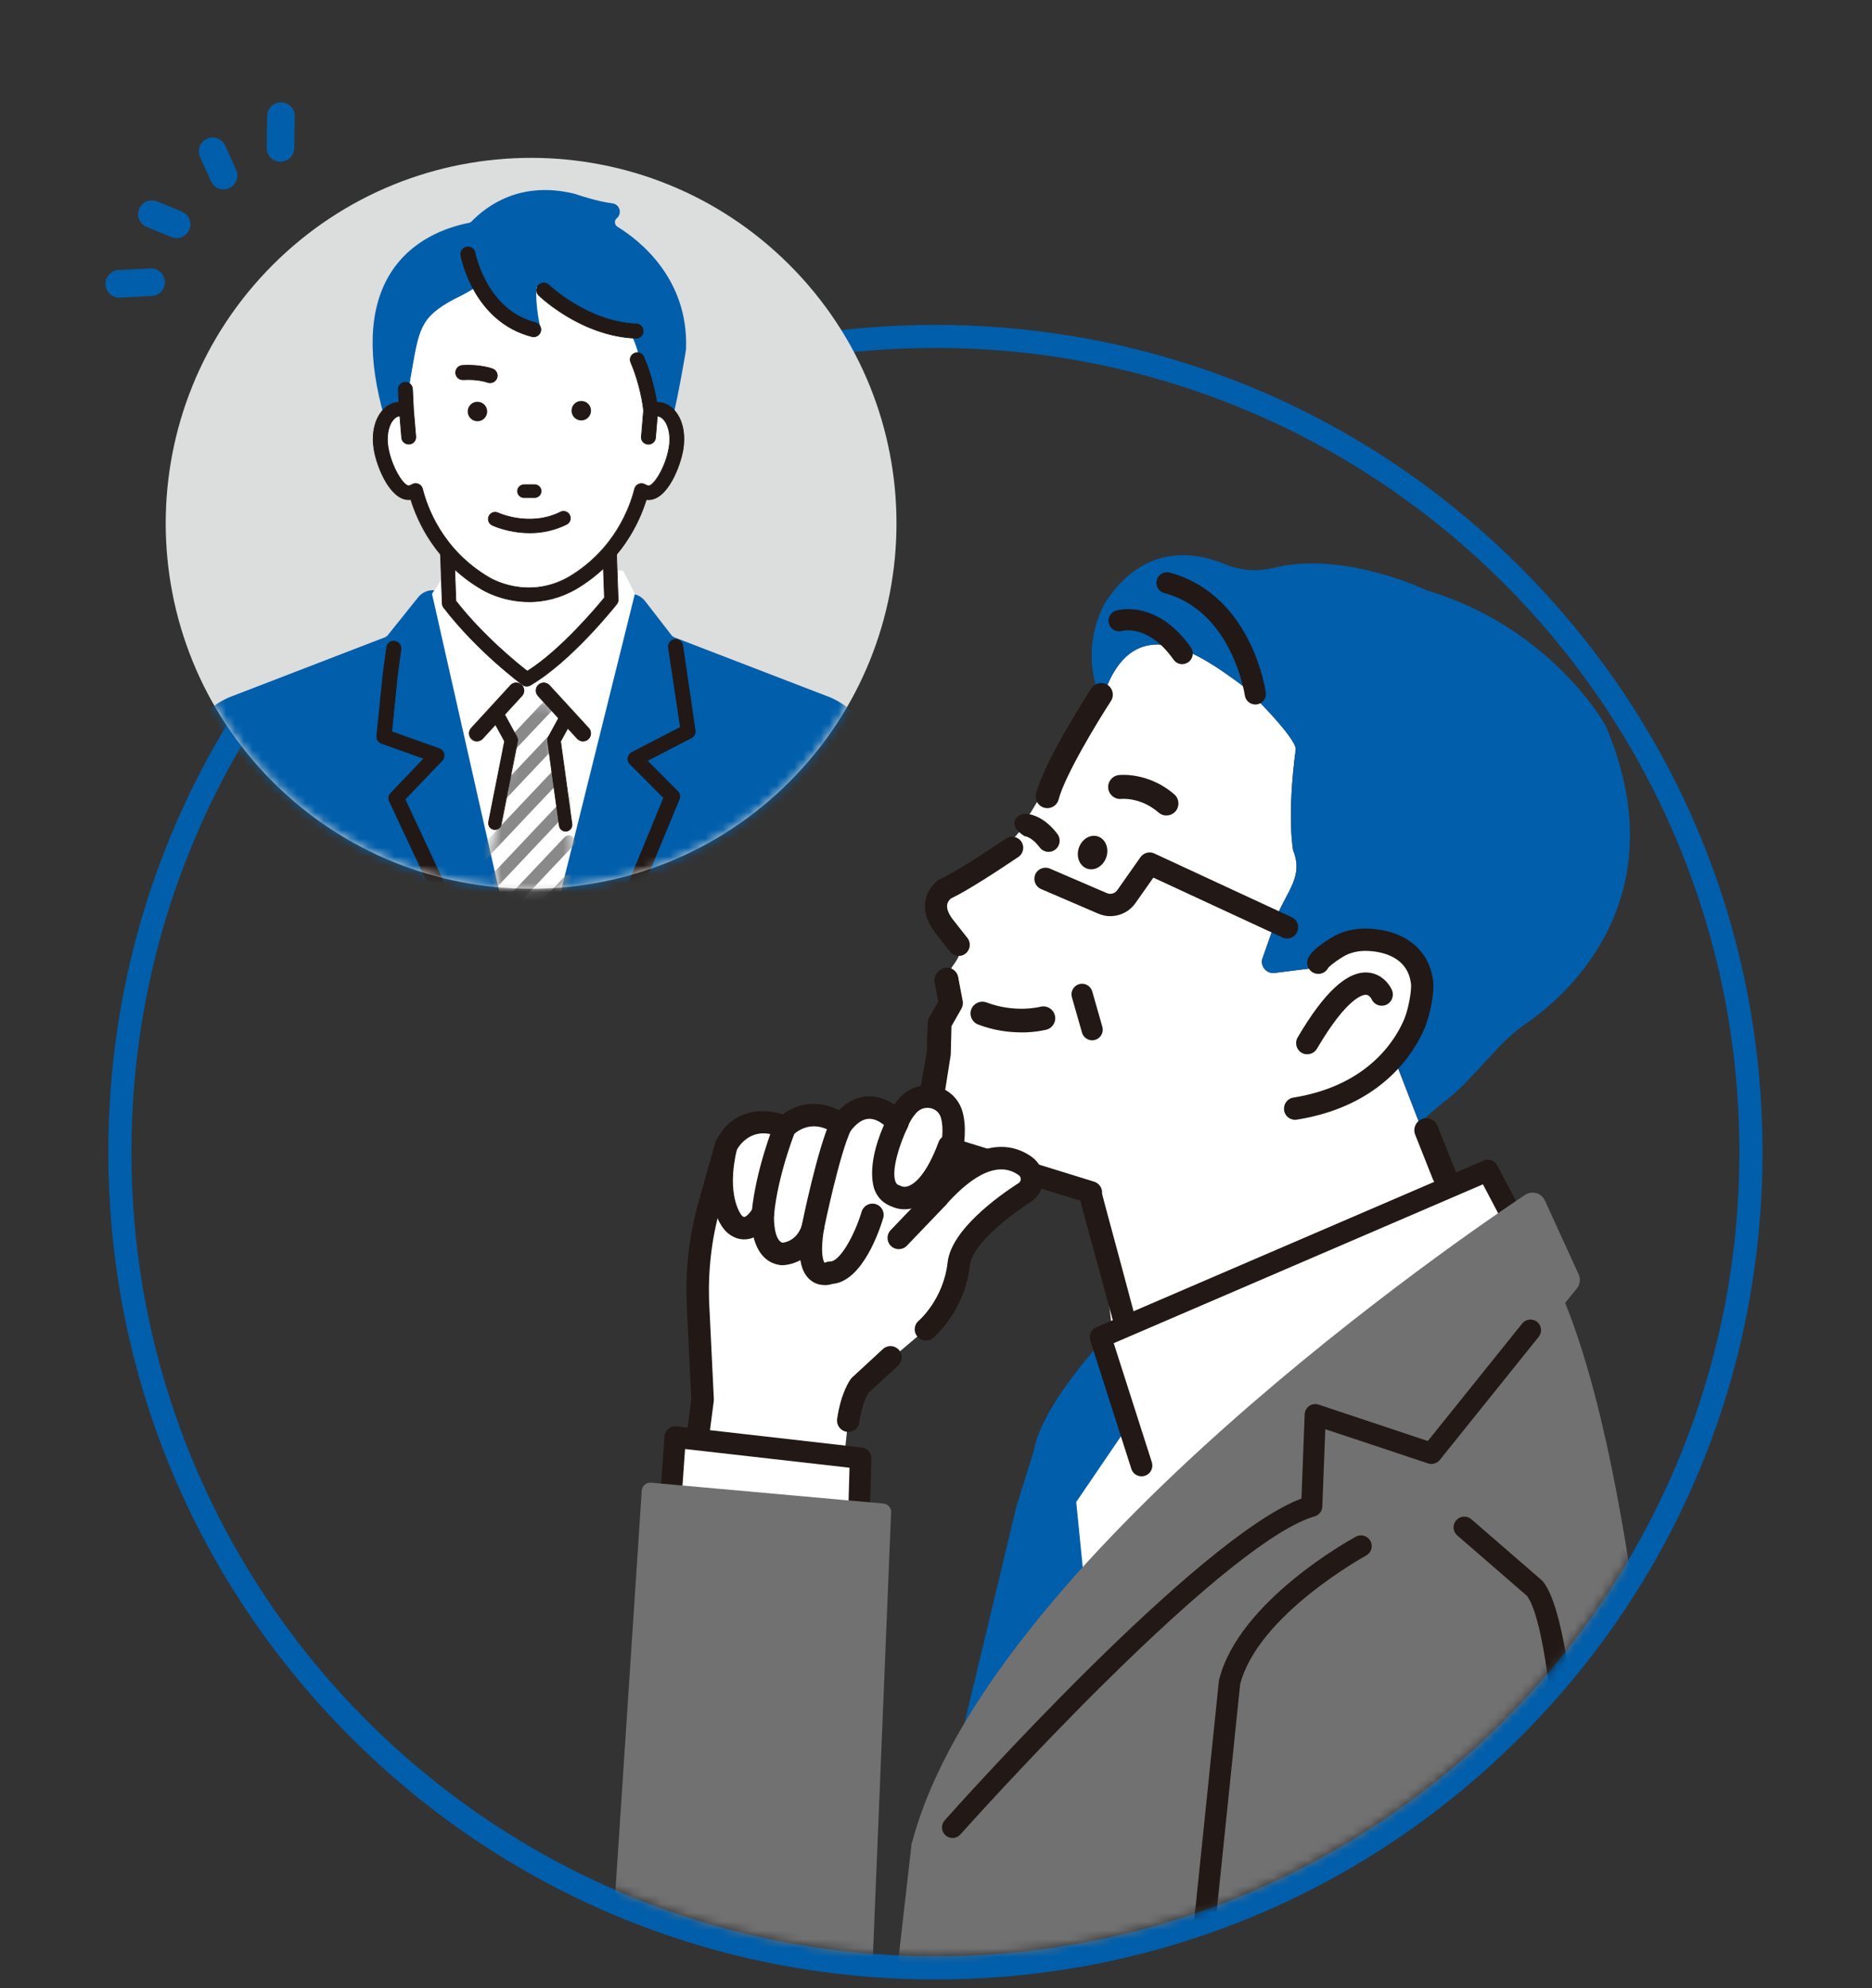 <svg width="211" height="224" viewBox="0 0 211 224" fill="none" xmlns="http://www.w3.org/2000/svg">
<rect x="0" y="0" width="211" height="224" fill="#333333" stroke="none"/>
<mask id="mask0_136_1042" style="mask-type:luminance" maskUnits="userSpaceOnUse" x="0" y="0" width="211" height="224">
<path d="M211 0H0V224H211V0Z" fill="white"/>
</mask>
<g mask="url(#mask0_136_1042)">
<path d="M105.435 39.2C155.483 39.2 196.054 79.767 196.054 129.809C196.054 179.851 155.483 220.419 105.435 220.419C55.388 220.419 14.816 179.858 14.816 129.816C14.816 79.774 55.388 39.2 105.435 39.2ZM105.435 36.608C80.538 36.608 57.127 46.304 39.517 63.912C21.908 81.519 12.211 104.922 12.211 129.822C12.211 154.723 21.908 178.126 39.517 195.733C57.127 213.34 80.532 223.036 105.435 223.036C130.338 223.036 153.744 213.34 171.353 195.733C188.963 178.126 198.659 154.723 198.659 129.822C198.659 104.922 188.963 81.519 171.353 63.912C153.744 46.304 130.338 36.608 105.435 36.608Z" fill="#005EAB"/>
<mask id="mask1_136_1042" style="mask-type:luminance" maskUnits="userSpaceOnUse" x="-1" y="-1" width="212" height="222">
<path d="M210.935 -0.189H-0.065V135.78H15.024C18.15 182.99 57.433 220.321 105.435 220.321C153.438 220.321 192.727 182.99 195.846 135.78H210.935V-0.189Z" fill="white"/>
</mask>
<g mask="url(#mask1_136_1042)">
<mask id="mask2_136_1042" style="mask-type:luminance" maskUnits="userSpaceOnUse" x="60" y="46" width="156" height="176">
<path d="M60.259 221.213L215.454 221.213L215.454 46.194L60.259 46.194L60.259 221.213Z" fill="white"/>
</mask>
<g mask="url(#mask2_136_1042)">
<path d="M115.308 180.821L148.247 189.547L151.021 150.666L126.418 154.632L115.308 180.821Z" fill="white"/>
<path d="M104.875 124.835C105.546 124.9 106.164 124.431 106.268 123.76L107.017 119C107.024 118.948 107.03 118.889 107.03 118.831L107.108 115.731L108.229 113.765C108.378 113.498 108.43 113.185 108.372 112.886L107.851 110.196C107.714 109.5 107.043 109.05 106.353 109.181C105.656 109.317 105.207 109.988 105.337 110.678L105.767 112.905L104.718 114.742C104.614 114.924 104.556 115.132 104.549 115.347L104.471 118.688L103.735 123.369C103.624 124.066 104.106 124.724 104.803 124.835C104.829 124.835 104.849 124.841 104.875 124.841V124.835Z" fill="#221815"/>
<path d="M104.738 124.613C105.428 123.239 105.825 121.735 105.995 120.205L106.112 119.163C106.19 118.486 106.086 117.392 105.949 116.727C105.695 115.49 106.092 114.351 106.496 113.589C106.815 112.983 106.972 112.293 106.861 111.616C106.574 109.838 107.414 108.796 107.414 108.796C109.407 106.192 107.655 104.954 106.841 104.557C106.542 104.407 106.236 104.258 106.021 103.997C105.246 103.04 105.33 102.259 105.715 101.262C106.027 100.455 106.933 99.459 107.694 99.055C116.265 94.484 115.907 91.397 116.089 91.697L124.815 77.182C128.397 68.815 135.509 73.933 139.781 77.065C140.758 77.781 146.202 83.258 146.039 84.462C145.017 92.153 145.753 95.838 145.753 95.838C147.107 99.133 144.45 100.885 143.577 104.336L142.242 108.139C142.099 108.992 142.816 109.741 143.675 109.63L149.79 108.861L154.518 116.793L155.912 116.057L168.175 147.736L126.502 159.47L123.734 136.295C122.816 135.103 121.533 133.944 120.771 133.716L109.648 130.695C103.631 129.008 103.904 126.241 104.718 124.62L104.738 124.613Z" fill="white"/>
<path d="M180.939 81.701C180.939 81.701 174.87 70.703 160.835 66.529C160.835 66.529 151.464 61.997 143.513 63.99C141.696 64.446 139.781 64.276 138.055 63.56C134.766 62.193 129.081 61.203 124.711 67.669C124.711 67.669 121.507 72.481 123.982 78.576L124.829 77.169C128.41 68.802 135.522 73.92 139.794 77.052C140.771 77.769 146.215 83.245 146.052 84.449C145.03 92.14 145.766 95.825 145.766 95.825C147.12 99.12 144.463 100.872 143.591 104.323L142.256 108.126C142.112 108.979 142.829 109.728 143.688 109.617L149.804 108.848L154.531 116.78L155.925 116.044L159.976 126.508L162.594 124.288L163.388 123.656C166.006 121.579 169.067 117.307 171.841 115.438C177.331 111.746 189.053 100.598 180.946 81.688L180.939 81.701Z" fill="#005EAB"/>
<path d="M148.605 108.471C148.605 108.471 148.774 107.93 150.696 106.745C151.77 106.081 153.047 105.821 154.31 105.892C156.407 106.003 159.806 106.869 160.288 110.652C160.438 111.811 159.911 114.195 159.468 115.276C158.224 118.284 154.655 123.539 145.994 124.919L148.612 108.477L148.605 108.471Z" fill="white"/>
<path d="M144.743 125.108C144.633 124.424 145.101 123.773 145.785 123.669C154.323 122.308 157.377 117.008 158.295 114.787C158.706 113.804 159.142 111.655 159.031 110.808C158.647 107.826 155.86 107.234 154.232 107.149C153.144 107.09 152.148 107.325 151.347 107.82C150.162 108.555 149.79 108.953 149.712 109.05C149.439 109.591 148.807 109.864 148.214 109.675C147.55 109.467 147.185 108.757 147.394 108.093C147.602 107.429 148.462 106.641 150.025 105.677C151.262 104.909 152.766 104.551 154.362 104.635C158.406 104.85 161.083 107.038 161.526 110.489C161.714 111.942 161.122 114.533 160.614 115.751C159.533 118.355 155.971 124.594 146.176 126.156C146.059 126.176 145.942 126.176 145.824 126.163C145.277 126.098 144.821 125.681 144.73 125.108H144.743Z" fill="#221815"/>
<path d="M124.216 134.459C124.262 133.879 123.91 133.345 123.356 133.156L106.809 128.038C106.151 127.823 105.435 128.175 105.22 128.839C105.005 129.497 105.363 130.213 106.021 130.428L121.774 135.286C121.813 135.644 125.844 150.093 125.916 150.66L128.41 150.334C128.306 149.514 124.236 134.732 124.21 134.459H124.216Z" fill="#221815"/>
<path d="M105.897 99.088C105.943 99.061 105.995 99.035 106.047 99.009C107.232 98.482 109.909 96.828 113.386 94.49C113.959 94.106 114.734 94.256 115.119 94.829C115.503 95.402 115.353 96.177 114.78 96.561C112.729 97.942 109.023 100.383 107.18 101.236C107.063 101.334 106.809 101.582 106.757 101.959C106.685 102.474 106.991 103.144 107.636 103.9L109.043 105.69C109.466 106.231 109.375 107.019 108.834 107.442C108.574 107.65 108.248 107.742 107.916 107.696C107.584 107.657 107.291 107.488 107.082 107.227L105.721 105.495C104.575 104.147 104.1 102.819 104.295 101.549C104.543 99.967 105.76 99.172 105.897 99.088Z" fill="#221815"/>
<path d="M104.783 124.418C105.441 124.496 106.053 124.047 106.17 123.389L106.991 118.72C106.997 118.668 107.004 118.609 107.01 118.557L107.141 115.51L108.28 113.602C108.437 113.342 108.489 113.035 108.437 112.742L107.974 110.086C107.857 109.402 107.199 108.94 106.522 109.057C105.838 109.174 105.376 109.825 105.493 110.509L105.871 112.703L104.809 114.488C104.705 114.67 104.64 114.872 104.633 115.08L104.49 118.362L103.683 122.946C103.559 123.63 104.021 124.281 104.705 124.405C104.725 124.405 104.751 124.411 104.777 124.418H104.783Z" fill="#221815"/>
<path d="M147.199 118.779C147.681 118.837 148.175 118.609 148.436 118.167C151.881 112.306 153.652 112.072 153.971 112.085C154.362 112.104 154.577 112.547 154.59 112.567C154.864 113.205 155.6 113.491 156.238 113.218C156.876 112.944 157.169 112.189 156.889 111.551C156.589 110.861 155.678 109.675 154.141 109.578C151.816 109.434 149.237 111.824 146.261 116.897C145.909 117.496 146.111 118.271 146.71 118.622C146.866 118.714 147.029 118.766 147.199 118.785V118.779Z" fill="#221815"/>
<path d="M124.301 97.297C123.637 98.085 122.588 98.176 121.95 97.493C121.312 96.815 121.331 95.624 121.995 94.829C122.66 94.041 123.708 93.95 124.347 94.634C124.985 95.311 124.965 96.503 124.301 97.297Z" fill="#221815"/>
<path d="M118.147 91.052C118.004 91.065 117.854 91.052 117.711 91.013C117.014 90.831 116.591 90.108 116.779 89.411C117.776 85.635 122.803 77.886 123.018 77.554C123.415 76.948 124.223 76.772 124.835 77.169C125.441 77.567 125.617 78.374 125.219 78.986C123.826 81.122 120.055 87.288 119.319 90.082C119.176 90.635 118.694 91.013 118.154 91.052H118.147Z" fill="#221815"/>
<path d="M131.485 91.88C131.856 91.88 132.228 91.717 132.495 91.417C132.983 90.851 132.924 89.998 132.364 89.509C129.466 86.989 126.249 87.308 126.112 87.328C125.369 87.412 124.835 88.076 124.913 88.819C124.998 89.561 125.656 90.095 126.398 90.017C126.509 90.004 128.626 89.841 130.586 91.554C130.847 91.782 131.166 91.893 131.492 91.886L131.485 91.88Z" fill="#221815"/>
<path d="M162.444 133.685C162.705 133.75 162.991 133.737 163.265 133.626C163.962 133.353 164.3 132.565 164.02 131.868L162.027 126.853C161.754 126.156 160.966 125.818 160.269 126.098C159.572 126.371 159.233 127.159 159.513 127.856L161.506 132.871C161.676 133.294 162.034 133.587 162.444 133.685Z" fill="#221815"/>
<path d="M107.792 197.999L114.539 169.83C114.539 169.83 114.552 169.778 114.559 169.752L116.519 163.488C117.437 158.011 125.337 149.852 125.675 149.507C126.014 149.155 126.535 149.051 126.984 149.234C127.434 149.416 127.733 149.859 127.733 150.347L127.714 159.47C127.714 159.711 127.642 159.945 127.505 160.141L121.305 169.237L122.849 184.676C122.881 185.021 122.764 185.367 122.53 185.614L109.831 199.106C109.596 199.354 109.277 199.484 108.958 199.484C108.763 199.484 108.567 199.438 108.392 199.341C107.916 199.08 107.669 198.533 107.792 198.006V197.999Z" fill="#005EAB"/>
<path d="M124.041 150.666L167.686 131.88L172.981 141.934L130.39 170.501L124.041 150.666Z" fill="white"/>
<path d="M128.671 166.346C128.794 166.346 128.918 166.327 129.042 166.287C129.68 166.086 130.032 165.402 129.83 164.764L125.532 151.343L167.146 133.443L171.913 142.5C172.225 143.093 172.955 143.321 173.547 143.008C174.14 142.696 174.368 141.967 174.055 141.374L168.767 131.32C168.474 130.76 167.797 130.519 167.217 130.773L123.565 149.553C122.992 149.8 122.699 150.438 122.888 151.037L127.518 165.506C127.681 166.021 128.156 166.346 128.671 166.346Z" fill="#221815"/>
<path d="M103.67 208.066C104.406 204.622 125.219 177.142 141.103 162.569C159.37 145.809 172.981 141.934 172.981 141.934C184.462 161.163 187.269 220.282 187.269 220.282H102.081L103.67 208.066Z" fill="#727171"/>
<path d="M103.67 208.066C104.406 204.622 125.219 177.143 141.103 162.57C159.37 145.809 172.981 141.934 172.981 141.934C184.462 161.163 187.269 221.988 187.269 221.988H102.081L103.67 208.066Z" fill="#727171"/>
<path d="M101.371 222.626C101.189 222.424 101.104 222.151 101.137 221.884L102.726 207.962C102.726 207.962 102.732 207.903 102.739 207.871C103.221 205.618 109.935 196.456 115.965 188.902C124.594 178.093 133.523 168.241 140.465 161.873C158.693 145.151 172.16 141.185 172.727 141.022C173.144 140.905 173.587 141.081 173.808 141.452C178.64 149.546 182.535 165.565 185.38 189.065C187.497 206.51 188.22 221.799 188.226 221.949C188.239 222.209 188.142 222.463 187.966 222.652C187.783 222.841 187.536 222.945 187.276 222.945H102.088C101.814 222.945 101.554 222.828 101.378 222.626H101.371ZM172.545 143.08C169.549 144.128 157.299 148.999 141.748 163.266C125.408 178.256 105.376 205.234 104.608 208.222L103.149 221.031H186.26C185.836 213.165 182.665 161.189 172.538 143.08H172.545Z" fill="#727171"/>
<path d="M177.214 144.317L172.981 135.058C172.981 135.058 112.266 174.603 103.67 208.066C103.67 208.066 136.74 172.884 147.85 169.713L148.247 159.398L161.343 163.761L177.214 144.317Z" fill="white"/>
<path d="M177.064 143.985L173.267 135.676C173.118 135.351 172.714 135.234 172.414 135.429C166.241 139.531 111.778 176.504 103.67 208.06C103.67 208.06 136.74 172.877 147.85 169.706L148.247 159.392L161.343 163.755L176.986 144.591C177.129 144.422 177.155 144.181 177.064 143.979V143.985Z" fill="#727171"/>
<path d="M103.208 208.9C102.823 208.691 102.635 208.248 102.745 207.825C110.938 175.931 165.674 138.769 171.887 134.635C172.265 134.387 172.727 134.315 173.157 134.433C173.593 134.556 173.945 134.862 174.134 135.273L177.93 143.581C178.178 144.115 178.1 144.734 177.722 145.196L162.079 164.36C161.825 164.666 161.415 164.79 161.037 164.66L149.146 160.694L148.801 169.739C148.788 170.149 148.507 170.507 148.11 170.618C137.378 173.685 104.692 208.359 104.36 208.711C104.178 208.906 103.924 209.01 103.663 209.01C103.507 209.01 103.351 208.971 103.201 208.893L103.208 208.9ZM147.29 159.359C147.303 159.06 147.452 158.78 147.7 158.61C147.947 158.441 148.26 158.395 148.547 158.487L161.018 162.641L176.1 144.168L172.577 136.464C168.937 138.9 154.245 148.96 139.403 162.159C121.572 178.021 110.287 192.223 105.8 204.439C113.914 196.013 137.072 172.578 146.918 169.003L147.29 159.353V159.359Z" fill="#727171"/>
<path d="M177.742 221.493C177.742 221.493 177.755 221.493 177.761 221.493C178.432 221.48 178.966 220.927 178.953 220.262C178.901 217.137 178.289 183.667 173.925 178.21C173.88 178.152 173.828 178.1 173.776 178.054L165.837 171.178C165.329 170.742 164.567 170.794 164.131 171.302C163.694 171.809 163.747 172.571 164.254 173.008L172.102 179.806C175.312 184.084 176.393 212.084 176.537 220.302C176.55 220.966 177.09 221.493 177.748 221.493H177.742Z" fill="#221815"/>
<path d="M135.418 221.493C136.017 221.493 136.538 221.044 136.616 220.432L139.781 189.775C141.8 181.948 153.861 175.339 153.978 175.273C154.564 174.954 154.785 174.219 154.466 173.633C154.147 173.047 153.411 172.825 152.825 173.144C152.285 173.437 139.631 180.379 137.411 189.26C137.398 189.306 137.391 189.352 137.385 189.404L134.213 220.139C134.128 220.803 134.597 221.408 135.261 221.493C135.314 221.5 135.366 221.506 135.418 221.506V221.493Z" fill="#221815"/>
<path d="M105.011 124.724C105.682 124.789 106.301 124.32 106.405 123.649L107.154 118.889C107.161 118.837 107.167 118.779 107.167 118.72L107.245 115.621L108.365 113.654C108.515 113.387 108.567 113.074 108.509 112.775L107.988 110.086C107.851 109.389 107.18 108.94 106.49 109.07C105.793 109.207 105.344 109.877 105.474 110.567L105.904 112.794L104.855 114.631C104.751 114.813 104.692 115.021 104.686 115.236L104.608 118.577L103.872 123.259C103.761 123.955 104.243 124.613 104.94 124.724C104.966 124.724 104.985 124.73 105.011 124.73V124.724Z" fill="#221815"/>
<path d="M79.203 157.692L78.689 147.078C78.506 143.243 78.942 139.408 79.984 135.715L81.847 129.119C83.964 124.887 88.464 127.003 88.464 127.003C91.635 124.092 94.813 126.736 94.813 126.736C97.985 122.503 101.163 126.469 101.163 126.469C101.456 125.694 101.892 125.056 102.335 124.555C103.846 122.842 106.666 123.408 107.284 125.609C108.255 129.028 105.656 134.934 105.656 134.934C110.514 129.432 113.784 130.07 115.588 131.392C116.61 132.141 116.564 133.677 115.496 134.361C113.575 135.598 108.417 139.271 108.072 142.37C107.545 147.13 104.367 149.774 104.367 149.774L96.917 156.09C96.917 156.09 95.992 157.282 95.595 160.056L94.006 175.137H75.133L79.197 157.679L79.203 157.692Z" fill="white"/>
<path d="M95.608 161.339C96.226 161.339 96.767 160.883 96.858 160.251C97.145 158.226 97.731 157.191 97.887 156.943L101.228 153.863C101.742 153.388 101.775 152.587 101.299 152.079C100.824 151.565 100.023 151.532 99.515 152.007L96.077 155.179C96.025 155.224 95.979 155.276 95.933 155.328C95.816 155.478 94.787 156.872 94.357 159.893C94.26 160.583 94.742 161.228 95.432 161.326C95.49 161.332 95.556 161.339 95.614 161.339H95.608Z" fill="#221815"/>
<path d="M77.126 179.193C77.77 179.193 78.324 178.705 78.382 178.047L79.939 161.801L80.453 157.855C80.46 157.783 80.466 157.705 80.46 157.633L79.945 147.02C79.77 143.314 80.186 139.629 81.196 136.06L83.026 129.594C83.338 129.021 84.843 126.742 87.923 128.155C88.385 128.364 88.939 128.286 89.31 127.94C91.642 125.805 93.901 127.634 93.993 127.713C94.26 127.934 94.605 128.038 94.95 127.999C95.295 127.96 95.608 127.778 95.816 127.504C96.526 126.553 97.249 126.072 97.959 126.059C97.965 126.059 97.978 126.059 97.985 126.059C99.144 126.059 100.16 127.257 100.166 127.27C100.453 127.628 100.902 127.804 101.352 127.726C101.801 127.654 102.179 127.348 102.335 126.918C102.537 126.384 102.849 125.876 103.273 125.401C103.689 124.932 104.302 124.73 104.907 124.867C105.181 124.926 105.832 125.16 106.06 125.961C106.75 128.396 105.161 132.902 104.491 134.433C104.243 135.006 104.445 135.67 104.966 136.008C105.493 136.34 106.184 136.249 106.594 135.78C108.893 133.176 112.182 130.486 114.832 132.42C115.034 132.564 115.054 132.766 115.054 132.87C115.054 132.974 115.014 133.169 114.806 133.306C112.54 134.765 107.219 138.561 106.809 142.24C106.347 146.401 103.579 148.797 103.546 148.817C103.012 149.266 102.947 150.067 103.396 150.594C103.846 151.128 104.64 151.2 105.174 150.757C105.318 150.633 108.75 147.723 109.323 142.52C109.544 140.527 112.924 137.526 116.174 135.429C117.027 134.882 117.548 133.951 117.58 132.941C117.613 131.932 117.144 130.975 116.323 130.376C114.858 129.308 112.123 128.253 108.32 130.812C108.737 128.982 108.958 126.925 108.489 125.271C108.079 123.812 106.946 122.738 105.467 122.399C103.97 122.054 102.4 122.562 101.371 123.721C101.163 123.962 100.967 124.209 100.791 124.463C100.062 123.962 99.066 123.506 97.913 123.526C96.695 123.545 95.575 124.066 94.559 125.088C92.996 124.287 90.567 123.832 88.216 125.564C86.08 124.873 82.563 124.834 80.701 128.559C80.668 128.631 80.636 128.702 80.616 128.78L78.754 135.37C77.673 139.199 77.217 143.158 77.412 147.137L77.92 157.64L77.419 161.514L75.856 177.807C75.791 178.503 76.299 179.122 76.995 179.187C77.034 179.187 77.08 179.187 77.119 179.187L77.126 179.193Z" fill="#221815"/>
<path d="M101.306 140.75C101.638 140.75 101.97 140.619 102.218 140.359L106.569 135.82C107.05 135.318 107.037 134.517 106.529 134.029C106.028 133.547 105.227 133.56 104.738 134.068L100.388 138.607C99.906 139.109 99.919 139.91 100.427 140.398C100.674 140.632 100.987 140.75 101.299 140.75H101.306Z" fill="#221815"/>
<path d="M100.492 135.937C99.632 135.631 98.988 135.025 98.623 134.179C98.415 133.703 97.522 131.053 100.023 125.922C100.329 125.297 101.085 125.036 101.716 125.342C102.342 125.648 102.602 126.404 102.296 127.035C101.417 128.839 100.414 131.945 100.948 133.182C101.039 133.391 101.156 133.495 101.365 133.56C101.489 133.599 101.528 133.606 101.625 133.671C101.716 133.703 102.01 133.795 102.446 133.619C103.11 133.352 104.426 132.355 105.793 128.683C106.034 128.025 106.764 127.693 107.421 127.941C108.079 128.181 108.411 128.911 108.164 129.568C106.816 133.189 105.142 135.364 103.195 136.041C102.739 136.197 102.316 136.256 101.944 136.256C101.261 136.256 100.753 136.061 100.492 135.937Z" fill="#221815"/>
<path d="M92.957 144.806C93.276 144.806 93.576 144.747 93.837 144.662C97.255 144.369 99.19 138.457 99.548 137.246C99.75 136.575 99.365 135.872 98.695 135.67C98.03 135.474 97.321 135.852 97.119 136.523C96.324 139.18 94.67 142.142 93.57 142.142C93.355 142.142 93.218 142.162 93.029 142.26C93.022 142.26 92.951 142.273 92.925 142.266C92.938 142.266 92.365 141.641 92.866 138.515C92.97 138.007 94.644 129.946 95.933 127.289C96.24 126.658 95.972 125.902 95.347 125.596C94.716 125.29 93.96 125.557 93.654 126.182C92.189 129.204 90.45 137.675 90.378 138.033C90.378 138.053 90.378 138.066 90.372 138.086C89.838 141.38 90.177 143.353 91.427 144.298C91.909 144.662 92.443 144.793 92.938 144.793L92.957 144.806Z" fill="#221815"/>
<path d="M85.996 137.968C86.64 137.968 87.194 137.48 87.252 136.822C87.676 132.401 89.616 127.524 89.636 127.472C89.897 126.82 89.584 126.085 88.933 125.824C88.288 125.564 87.546 125.876 87.285 126.527C87.2 126.742 85.188 131.789 84.732 136.575C84.667 137.272 85.175 137.89 85.872 137.955C85.911 137.955 85.957 137.955 85.996 137.955V137.968Z" fill="#221815"/>
<path d="M88.106 142.559C89.349 142.559 91.941 141.745 92.847 138.652C93.042 137.981 92.658 137.278 91.987 137.083C91.316 136.887 90.613 137.272 90.417 137.942C89.89 139.733 88.555 139.987 88.197 140.026C87.305 139.766 87.187 137.604 87.252 136.816C87.298 136.23 86.94 135.689 86.38 135.513C85.82 135.331 85.214 135.559 84.908 136.06C84.413 136.874 84.029 137.115 83.892 137.122C83.807 137.128 83.664 137.024 83.612 136.959C83.579 136.92 83.605 136.946 83.566 136.907C83.566 136.907 81.782 134.739 83.078 129.425C83.241 128.748 82.824 128.064 82.147 127.895C81.469 127.726 80.786 128.149 80.616 128.826C79.047 135.292 81.307 138.17 81.684 138.593C81.886 138.828 82.739 139.727 84.048 139.642C84.354 139.622 84.66 139.551 84.947 139.427C85.325 140.918 86.191 142.292 87.923 142.54C87.982 142.546 88.04 142.553 88.099 142.553L88.106 142.559Z" fill="#221815"/>
<path d="M75.309 173.027L96.734 173.555L97.001 164.302L76.103 161.918L75.309 173.027Z" fill="white"/>
<path d="M96.708 174.766L75.282 174.238C74.95 174.232 74.638 174.089 74.416 173.841C74.195 173.594 74.084 173.268 74.104 172.942L74.898 161.834C74.924 161.502 75.081 161.202 75.335 160.987C75.589 160.779 75.921 160.675 76.246 160.714L97.144 163.097C97.77 163.169 98.239 163.709 98.219 164.334L97.952 173.594C97.932 174.251 97.392 174.772 96.741 174.772C96.728 174.772 96.721 174.772 96.708 174.772V174.766ZM77.217 163.266L76.605 171.849L95.555 172.317L95.751 165.376L77.21 163.266H77.217Z" fill="#221815"/>
<path d="M73.29 168.013L99.495 170.364L97.366 222.275H69.714L73.29 168.013Z" fill="#727171"/>
<path d="M69.018 222.932C68.835 222.737 68.744 222.483 68.764 222.216L72.333 167.954C72.352 167.701 72.469 167.46 72.665 167.29C72.86 167.121 73.114 167.043 73.368 167.062L99.574 169.413C100.082 169.459 100.466 169.895 100.44 170.403L98.31 222.32C98.291 222.834 97.868 223.238 97.359 223.238H69.715C69.448 223.238 69.2 223.127 69.018 222.939V222.932ZM98.499 171.23L74.176 169.048L70.737 221.317H96.448L98.506 171.223L98.499 171.23Z" fill="#727171"/>
<path d="M115.119 116.33C116.779 116.33 117.88 116.031 117.965 116.011C118.674 115.816 119.091 115.08 118.889 114.37C118.694 113.661 117.958 113.25 117.255 113.439C117.203 113.452 114.409 114.168 111.198 112.951C110.514 112.69 109.739 113.035 109.479 113.719C109.218 114.409 109.564 115.178 110.247 115.438C112.064 116.128 113.771 116.324 115.112 116.324L115.119 116.33Z" fill="#221815"/>
<path d="M124.438 103.157C125.767 103.431 127.173 102.903 127.974 101.764L130 98.886L144.542 105.625C145.167 105.918 145.916 105.645 146.209 105.013C146.502 104.381 146.228 103.639 145.597 103.346L130.104 96.164C129.557 95.91 128.899 96.086 128.547 96.581L125.923 100.312C125.662 100.676 125.18 100.813 124.77 100.637L118.336 97.87C117.698 97.596 116.962 97.889 116.688 98.528C116.415 99.166 116.708 99.901 117.346 100.175L123.78 102.942C123.995 103.034 124.217 103.105 124.445 103.151L124.438 103.157Z" fill="#221815"/>
<path d="M115.471 94.211C115.471 94.211 116.265 94.243 117.184 95.481C117.372 95.734 117.646 95.897 117.933 95.956C118.271 96.028 118.636 95.956 118.936 95.734C119.489 95.318 119.606 94.536 119.19 93.976C117.425 91.612 115.477 91.625 115.275 91.703C113.953 92.224 114.396 93.058 114.396 93.058C114.396 93.058 114.461 93.585 115.464 94.204L115.471 94.211Z" fill="#221815"/>
<path d="M107.363 207.089C107.695 207.089 108.02 206.953 108.255 206.692C108.327 206.608 115.679 198.357 124.288 189.834C135.568 178.66 143.825 172.102 148.176 170.859C148.671 170.715 149.022 170.273 149.042 169.758L149.38 161.033L160.966 164.894C161.441 165.05 161.962 164.894 162.275 164.51L173.437 150.621C173.847 150.106 173.769 149.357 173.255 148.941C172.74 148.53 171.991 148.608 171.574 149.123L160.933 162.368L148.625 158.265C148.267 158.148 147.876 158.2 147.57 158.415C147.264 158.63 147.069 158.975 147.055 159.353L146.691 168.847C134.871 173.301 107.656 203.781 106.477 205.11C106.041 205.605 106.08 206.354 106.575 206.796C106.803 206.998 107.083 207.096 107.369 207.096L107.363 207.089Z" fill="#221815"/>
<path d="M123.103 117.217C123.214 117.217 123.325 117.204 123.429 117.171C124.06 116.989 124.432 116.331 124.249 115.693L123.11 111.707C122.927 111.076 122.269 110.704 121.638 110.887C121.006 111.069 120.635 111.727 120.817 112.365L121.957 116.351C122.107 116.872 122.582 117.217 123.103 117.217Z" fill="#221815"/>
<path d="M141.494 79.383C141.546 79.383 141.604 79.383 141.657 79.37C142.308 79.279 142.764 78.68 142.672 78.022C142.659 77.912 142.275 75.235 140.777 72.246C138.759 68.209 135.672 65.54 131.842 64.517C131.204 64.348 130.553 64.726 130.384 65.364C130.214 66.002 130.592 66.653 131.23 66.822C138.908 68.867 140.295 78.257 140.309 78.348C140.393 78.947 140.901 79.377 141.487 79.377L141.494 79.383Z" fill="#221815"/>
<path d="M133.249 74.832C133.49 74.832 133.724 74.76 133.939 74.61C134.48 74.233 134.604 73.484 134.226 72.95C130.357 67.474 125.975 68.743 125.786 68.802C125.154 68.997 124.802 69.662 124.998 70.293C125.187 70.918 125.851 71.27 126.476 71.088C126.626 71.049 129.465 70.352 132.279 74.33C132.513 74.662 132.878 74.838 133.255 74.838L133.249 74.832Z" fill="#221815"/>
</g>
<path d="M88.984 88.085C105.068 72.003 105.068 45.93 88.984 29.848C72.901 13.767 46.825 13.767 30.741 29.848C14.658 45.93 14.658 72.003 30.741 88.085C46.825 104.166 72.901 104.166 88.984 88.085Z" fill="#DCDDDD"/>
<mask id="mask3_136_1042" style="mask-type:luminance" maskUnits="userSpaceOnUse" x="18" y="17" width="84" height="84">
<path d="M88.984 88.085C105.068 72.003 105.068 45.93 88.984 29.848C72.901 13.767 46.825 13.767 30.741 29.848C14.658 45.93 14.658 72.003 30.741 88.085C46.825 104.166 72.901 104.166 88.984 88.085Z" fill="white"/>
</mask>
<g mask="url(#mask3_136_1042)">
<path d="M106.829 135.54L99.196 87.165C99.196 87.165 99.177 86.728 99.053 86.045C99.04 85.967 99.027 85.888 99.007 85.81C98.975 85.647 98.936 85.472 98.89 85.289C98.773 84.827 98.617 84.313 98.408 83.766C98.323 83.551 98.226 83.329 98.122 83.102C98.07 82.991 98.017 82.88 97.959 82.763C97.268 81.415 96.194 80.034 94.533 79.058C94.24 78.882 93.921 78.726 93.589 78.582L75.895 71.771H75.888L75.927 71.719L75.791 71.706L72.704 67.721C72.307 67.213 71.701 66.907 71.056 66.894L48.83 66.503C48.172 66.49 47.54 66.79 47.13 67.304L43.6 71.706L43.463 71.719L43.502 71.765H43.496L25.802 78.582C25.47 78.726 25.151 78.888 24.858 79.058C23.197 80.028 22.122 81.415 21.432 82.763C21.374 82.874 21.322 82.984 21.269 83.102C21.165 83.323 21.067 83.544 20.983 83.766C20.768 84.306 20.612 84.827 20.501 85.289C20.455 85.472 20.416 85.647 20.384 85.81C20.364 85.895 20.351 85.973 20.338 86.045C20.214 86.728 20.195 87.165 20.195 87.165L12.562 135.54C12.491 136.36 12.445 137.187 12.432 138.014H106.965C106.946 137.187 106.907 136.367 106.835 135.54H106.829Z" fill="#005EAB"/>
<path d="M59.197 64.289L50.953 63.547L48.693 66.907L59.581 115.093L71.558 66.913L70.236 64.289H59.197Z" fill="white"/>
<path d="M58.768 77.169C58.599 77.013 58.377 76.928 58.149 76.942C57.921 76.948 57.706 77.052 57.55 77.222L53.121 82.047C52.802 82.399 52.822 82.946 53.173 83.272C53.336 83.421 53.538 83.499 53.76 83.499C54.001 83.499 54.235 83.395 54.398 83.219L58.827 78.394C59.152 78.042 59.126 77.495 58.775 77.169H58.768Z" fill="#221815"/>
<path d="M53.753 83.545C53.525 83.545 53.304 83.46 53.141 83.304C52.776 82.965 52.75 82.386 53.089 82.021L57.517 77.195C57.68 77.013 57.908 76.909 58.149 76.902C58.39 76.889 58.618 76.974 58.801 77.143C59.172 77.482 59.191 78.062 58.853 78.426L54.424 83.252C54.255 83.441 54.007 83.545 53.753 83.545ZM58.188 76.987C58.188 76.987 58.162 76.987 58.149 76.987C57.928 76.994 57.726 77.091 57.576 77.254L53.147 82.08C52.841 82.412 52.861 82.939 53.193 83.246C53.343 83.389 53.545 83.46 53.746 83.46C53.974 83.46 54.196 83.363 54.352 83.193L58.781 78.368C59.087 78.036 59.068 77.515 58.736 77.202C58.586 77.059 58.39 76.987 58.188 76.987Z" fill="#221815"/>
<path d="M62.031 123.832C61.894 123.832 61.757 123.799 61.633 123.727C61.242 123.506 61.112 123.011 61.327 122.62L74.814 89.886L71.011 86.077C70.829 85.895 70.744 85.634 70.783 85.38C70.822 85.126 70.978 84.905 71.213 84.788L76.696 81.949L75.348 72.937C75.309 72.494 75.635 72.097 76.078 72.058C76.52 72.012 76.918 72.344 76.957 72.793L78.357 82.353C78.389 82.678 78.214 82.997 77.921 83.147L72.932 85.726L76.384 89.19C76.638 89.45 76.696 89.847 76.514 90.16L62.727 123.434C62.578 123.695 62.304 123.845 62.024 123.845L62.031 123.832Z" fill="#221815"/>
<path d="M62.03 123.877C61.887 123.877 61.737 123.838 61.613 123.767C61.203 123.532 61.06 123.011 61.294 122.601L74.768 89.9L70.985 86.11C70.796 85.921 70.705 85.641 70.744 85.374C70.783 85.107 70.952 84.873 71.193 84.749L76.65 81.923L75.302 72.937C75.257 72.468 75.602 72.051 76.071 72.006C76.292 71.986 76.514 72.051 76.689 72.194C76.865 72.338 76.976 72.546 76.996 72.774L78.396 82.326C78.428 82.678 78.246 83.004 77.94 83.166L73.004 85.719L76.416 89.144C76.683 89.418 76.742 89.834 76.553 90.166L62.766 123.434C62.616 123.708 62.33 123.871 62.024 123.871L62.03 123.877ZM76.156 72.09C76.156 72.09 76.103 72.09 76.084 72.09C75.667 72.129 75.355 72.501 75.394 72.924L76.742 81.936C76.742 81.936 76.735 81.975 76.716 81.981L71.232 84.82C71.017 84.931 70.868 85.139 70.828 85.387C70.789 85.628 70.874 85.875 71.043 86.045L74.847 89.854C74.847 89.854 74.86 89.886 74.853 89.9L61.366 122.633C61.158 123.005 61.288 123.473 61.653 123.682C61.77 123.747 61.9 123.78 62.03 123.78C62.304 123.78 62.558 123.63 62.694 123.389L76.481 90.121C76.65 89.815 76.605 89.437 76.357 89.196L72.906 85.732C72.906 85.732 72.893 85.706 72.893 85.693C72.893 85.68 72.906 85.667 72.912 85.66L77.901 83.082C78.181 82.939 78.344 82.646 78.311 82.333L76.911 72.774C76.891 72.566 76.794 72.383 76.637 72.246C76.501 72.136 76.331 72.071 76.156 72.071V72.09Z" fill="#221815"/>
<path d="M57.074 117.274C56.807 117.274 56.547 117.138 56.391 116.897L43.946 90.381C43.75 90.069 43.789 89.659 44.043 89.385L47.801 85.465L43.008 83.759C42.656 83.635 42.435 83.284 42.474 82.913L43.164 76.082L43.574 72.982C43.613 72.54 44.004 72.207 44.447 72.246C44.89 72.286 45.222 72.676 45.183 73.126L44.773 76.238L44.147 82.45L49.52 84.365C49.781 84.456 49.976 84.671 50.035 84.944C50.1 85.211 50.022 85.491 49.833 85.693L45.652 90.062L57.758 116.044C57.999 116.421 57.882 116.923 57.504 117.164C57.367 117.248 57.224 117.287 57.074 117.287V117.274Z" fill="#221815"/>
<path d="M57.074 117.314C56.781 117.314 56.508 117.164 56.351 116.916L43.906 90.394C43.698 90.069 43.743 89.639 44.017 89.353L47.722 85.478L42.995 83.798C42.623 83.668 42.395 83.303 42.434 82.906L43.125 76.075L43.535 72.976C43.574 72.513 43.991 72.162 44.453 72.201C44.922 72.24 45.267 72.657 45.228 73.126L44.818 76.238L44.193 82.418L49.533 84.319C49.806 84.417 50.008 84.645 50.074 84.925C50.139 85.211 50.06 85.504 49.859 85.713L45.697 90.062L57.791 116.018C58.038 116.408 57.921 116.936 57.524 117.19C57.387 117.274 57.231 117.32 57.068 117.32L57.074 117.314ZM44.388 72.279C43.998 72.279 43.659 72.579 43.626 72.982L43.216 76.082L42.526 82.913C42.493 83.264 42.695 83.596 43.034 83.713L47.827 85.42C47.827 85.42 47.853 85.439 47.853 85.452C47.853 85.465 47.853 85.485 47.84 85.491L44.082 89.411C43.841 89.665 43.802 90.056 43.984 90.349L56.429 116.871C56.566 117.092 56.807 117.222 57.074 117.222C57.218 117.222 57.361 117.183 57.484 117.105C57.843 116.877 57.947 116.402 57.725 116.05L45.619 90.062C45.619 90.062 45.619 90.03 45.626 90.017L49.806 85.647C49.989 85.459 50.06 85.192 50.002 84.938C49.943 84.684 49.761 84.482 49.513 84.391L44.141 82.476C44.141 82.476 44.108 82.45 44.115 82.431L44.74 76.219L45.15 73.106C45.189 72.689 44.877 72.312 44.453 72.279C44.434 72.279 44.408 72.279 44.388 72.279Z" fill="#221815"/>
<mask id="mask4_136_1042" style="mask-type:luminance" maskUnits="userSpaceOnUse" x="55" y="79" width="10" height="37">
<path d="M59.582 115.093L64.622 95.337L62.421 83.935L62.447 83.095L63.945 81.493L62.017 79.181H57.394L55.472 81.493L57.563 84.293L57.589 85.133L55.29 96.086L59.582 115.093Z" fill="white"/>
</mask>
<g mask="url(#mask4_136_1042)">
<path d="M54.059 88.389C53.89 88.389 53.72 88.324 53.584 88.2C53.31 87.94 53.297 87.497 53.558 87.223L63.619 76.583C63.88 76.303 64.316 76.297 64.596 76.557C64.87 76.818 64.883 77.26 64.622 77.534L54.56 88.174C54.424 88.317 54.241 88.389 54.059 88.389Z" fill="#898989"/>
<path d="M54.059 92.83C53.89 92.83 53.72 92.765 53.584 92.641C53.31 92.38 53.297 91.938 53.558 91.664L63.619 81.024C63.88 80.744 64.316 80.738 64.596 80.998C64.87 81.259 64.883 81.701 64.622 81.975L54.56 92.615C54.424 92.758 54.241 92.83 54.059 92.83Z" fill="#898989"/>
<path d="M54.059 97.271C53.89 97.271 53.72 97.206 53.584 97.082C53.31 96.821 53.297 96.379 53.558 96.105L63.619 85.465C63.88 85.185 64.316 85.179 64.596 85.439C64.87 85.7 64.883 86.142 64.622 86.416L54.56 97.056C54.424 97.199 54.241 97.271 54.059 97.271Z" fill="#898989"/>
<path d="M54.059 101.712C53.89 101.712 53.72 101.647 53.584 101.523C53.31 101.262 53.297 100.82 53.558 100.546L63.619 89.906C63.88 89.626 64.316 89.62 64.596 89.88C64.87 90.141 64.883 90.583 64.622 90.857L54.56 101.497C54.424 101.64 54.241 101.712 54.059 101.712Z" fill="#898989"/>
<path d="M54.059 106.146C53.89 106.146 53.72 106.081 53.584 105.957C53.31 105.697 53.297 105.254 53.558 104.981L63.619 94.341C63.88 94.061 64.316 94.054 64.596 94.314C64.87 94.575 64.883 95.018 64.622 95.291L54.56 105.931C54.424 106.074 54.241 106.146 54.059 106.146Z" fill="#898989"/>
<path d="M54.059 110.587C53.89 110.587 53.72 110.522 53.584 110.398C53.31 110.138 53.297 109.695 53.558 109.421L63.619 98.781C63.88 98.501 64.316 98.495 64.596 98.755C64.87 99.016 64.883 99.459 64.622 99.732L54.56 110.372C54.424 110.515 54.241 110.587 54.059 110.587Z" fill="#898989"/>
</g>
<path d="M58.26 83.049L56.944 80.64C56.853 80.471 56.697 80.347 56.514 80.295C56.332 80.243 56.137 80.262 55.967 80.353C55.622 80.542 55.492 80.979 55.681 81.33L56.879 83.518L55.075 92.628C55.01 93.019 55.277 93.39 55.668 93.448C55.707 93.448 55.746 93.455 55.779 93.455C56.13 93.455 56.43 93.201 56.482 92.849L58.325 83.492C58.351 83.336 58.325 83.173 58.247 83.036L58.26 83.049Z" fill="#221815"/>
<path d="M55.785 93.507C55.746 93.507 55.707 93.507 55.661 93.5C55.244 93.435 54.964 93.045 55.029 92.628L56.833 83.531L55.648 81.356C55.446 80.985 55.583 80.523 55.948 80.321C56.123 80.223 56.332 80.204 56.527 80.256C56.723 80.314 56.885 80.445 56.983 80.62L58.299 83.03C58.377 83.18 58.409 83.349 58.383 83.518L56.54 92.875C56.482 93.246 56.169 93.513 55.791 93.513L55.785 93.507ZM56.319 80.308C56.208 80.308 56.097 80.334 56 80.392C55.674 80.568 55.557 80.985 55.733 81.311L56.931 83.499C56.931 83.499 56.931 83.518 56.931 83.525L55.127 92.634C55.069 92.999 55.322 93.351 55.687 93.409C55.72 93.409 55.759 93.416 55.791 93.416C56.123 93.416 56.404 93.175 56.456 92.849L58.299 83.492C58.325 83.349 58.299 83.192 58.227 83.062L56.911 80.653C56.827 80.497 56.684 80.379 56.508 80.327C56.443 80.308 56.384 80.301 56.319 80.301V80.308Z" fill="#221815"/>
<path d="M64.453 92.817L63.176 83.518L64.374 81.324C64.563 80.979 64.439 80.536 64.088 80.347C63.919 80.256 63.73 80.236 63.541 80.288C63.358 80.341 63.202 80.464 63.111 80.633L61.795 83.043C61.717 83.18 61.691 83.342 61.717 83.499L63.033 93.038C63.091 93.39 63.384 93.644 63.743 93.644C63.782 93.644 63.821 93.644 63.853 93.637C64.244 93.572 64.511 93.207 64.446 92.817H64.453Z" fill="#221815"/>
<path d="M63.749 93.696C63.372 93.696 63.059 93.429 63.001 93.051L61.685 83.512C61.659 83.349 61.685 83.173 61.77 83.03L63.085 80.621C63.183 80.445 63.346 80.314 63.541 80.256C63.736 80.197 63.938 80.223 64.121 80.321C64.485 80.523 64.622 80.985 64.42 81.356L63.228 83.538L64.505 92.817C64.57 93.234 64.29 93.624 63.873 93.689C63.834 93.689 63.795 93.696 63.749 93.696ZM63.749 80.308C63.684 80.308 63.626 80.314 63.56 80.334C63.385 80.386 63.241 80.497 63.157 80.66L61.841 83.069C61.77 83.199 61.744 83.349 61.77 83.499L63.085 93.038C63.137 93.364 63.417 93.605 63.749 93.605C63.788 93.605 63.821 93.605 63.854 93.598C64.218 93.54 64.472 93.194 64.414 92.823L63.137 83.525C63.137 83.525 63.137 83.505 63.137 83.499L64.335 81.304C64.511 80.979 64.394 80.568 64.069 80.386C63.971 80.334 63.86 80.301 63.749 80.301V80.308Z" fill="#221815"/>
<path d="M66.349 82.054L61.92 77.228C61.763 77.059 61.548 76.961 61.32 76.948C61.086 76.941 60.871 77.019 60.702 77.176C60.35 77.501 60.33 78.049 60.65 78.4L65.079 83.226C65.241 83.402 65.476 83.506 65.717 83.506C65.932 83.506 66.14 83.428 66.303 83.278C66.655 82.952 66.674 82.405 66.355 82.054H66.349Z" fill="#221815"/>
<path d="M65.717 83.545C65.463 83.545 65.222 83.441 65.046 83.252L60.617 78.426C60.278 78.055 60.304 77.482 60.669 77.143C60.845 76.981 61.079 76.896 61.32 76.902C61.561 76.915 61.789 77.019 61.952 77.195L66.381 82.021C66.72 82.392 66.694 82.965 66.329 83.304C66.16 83.46 65.945 83.545 65.717 83.545ZM61.288 76.987C61.079 76.987 60.884 77.065 60.728 77.202C60.395 77.508 60.376 78.029 60.682 78.368L65.111 83.193C65.267 83.363 65.489 83.46 65.717 83.46C65.925 83.46 66.121 83.382 66.27 83.245C66.603 82.939 66.622 82.418 66.316 82.08L61.887 77.254C61.737 77.091 61.535 77 61.314 76.987C61.301 76.987 61.294 76.987 61.281 76.987H61.288Z" fill="#221815"/>
<path d="M69.585 25.539C69.422 25.441 69.324 25.278 69.311 25.083C69.298 24.894 69.37 24.718 69.506 24.601L69.539 24.575C69.819 24.328 69.93 23.943 69.819 23.585C69.708 23.221 69.409 22.96 69.031 22.915C67.338 22.706 65.104 21.951 64.857 21.866C64.831 21.853 64.798 21.847 64.772 21.84C58.735 20.336 54.899 23.142 53.154 24.953C53.069 25.037 52.965 25.096 52.848 25.115C50.516 25.565 46.238 26.945 43.815 31.113C41.568 34.98 41.406 40.34 43.333 47.047C43.372 46.988 43.431 47.001 43.503 47.073C43.841 46.565 44.291 46.22 44.831 46.128C45.163 46.076 45.489 46.128 45.815 46.252L46.27 42.762C47.267 37.149 47.215 35.847 51.298 33.672C51.298 33.672 53.603 32.662 55.355 31.106C62.128 27.994 67.032 32.662 70.431 37.995C70.431 37.995 72.463 40.261 71.838 40.515C72.027 40.952 72.496 42.553 72.86 43.993C73.101 44.95 73.303 45.829 73.349 46.252C73.668 46.122 74 46.076 74.326 46.128C74.944 46.233 75.446 46.662 75.791 47.3C76.624 43.68 77.315 39.493 77.328 39.33V39.278C77.601 31.321 72.001 27.023 69.585 25.545V25.539Z" fill="#005EAB"/>
<path d="M50.621 67.981L50.236 56.931H68.529L68.914 67.597C68.914 67.597 63.958 73.881 59.386 76.551C59.386 76.551 54.43 72.93 50.621 67.975V67.981Z" fill="white"/>
<path d="M59.38 77.326C59.223 77.326 59.06 77.273 58.924 77.176C58.715 77.026 53.838 73.432 50.002 68.45C49.904 68.326 49.846 68.17 49.846 68.007L49.461 56.957C49.455 56.749 49.533 56.547 49.676 56.397C49.819 56.247 50.021 56.163 50.23 56.163H68.523C68.933 56.163 69.272 56.488 69.291 56.905L69.669 67.571C69.676 67.753 69.617 67.929 69.506 68.073C69.298 68.333 64.407 74.506 59.764 77.215C59.647 77.286 59.51 77.319 59.38 77.319V77.326ZM51.376 67.708C54.424 71.615 58.201 74.675 59.432 75.626C63.228 73.23 67.253 68.418 68.132 67.343L67.787 57.7H51.031L51.376 67.708Z" fill="#221815"/>
<path d="M59.38 77.365C59.204 77.365 59.041 77.312 58.904 77.208C58.696 77.059 53.805 73.451 49.976 68.476C49.872 68.34 49.813 68.183 49.806 68.007L49.422 56.957C49.416 56.736 49.5 56.521 49.65 56.365C49.8 56.208 50.015 56.117 50.236 56.117H68.529C68.966 56.117 69.324 56.462 69.337 56.899L69.715 67.565C69.721 67.754 69.663 67.942 69.539 68.092C69.331 68.353 64.427 74.539 59.783 77.247C59.66 77.319 59.516 77.358 59.373 77.358L59.38 77.365ZM50.236 56.208C50.041 56.208 49.852 56.286 49.715 56.43C49.578 56.573 49.507 56.762 49.513 56.957L49.898 68.007C49.898 68.157 49.956 68.3 50.047 68.424C53.87 73.392 58.754 76.987 58.956 77.137C59.184 77.306 59.503 77.319 59.751 77.176C64.381 74.474 69.272 68.307 69.48 68.046C69.584 67.91 69.643 67.74 69.636 67.571L69.259 56.905C69.246 56.514 68.927 56.208 68.536 56.208H50.243H50.236ZM59.432 75.672C59.432 75.672 59.412 75.672 59.406 75.665C58.292 74.806 54.424 71.68 51.343 67.74C51.343 67.734 51.337 67.727 51.337 67.714L50.992 57.706C50.992 57.706 50.992 57.68 51.005 57.673C51.011 57.667 51.024 57.66 51.037 57.66H67.794C67.794 57.66 67.833 57.68 67.839 57.7L68.184 67.343C68.184 67.343 68.184 67.363 68.178 67.369C67.396 68.333 63.294 73.249 59.464 75.665C59.458 75.665 59.451 75.672 59.438 75.672H59.432ZM51.422 67.695C54.469 71.595 58.299 74.688 59.438 75.58C63.228 73.178 67.286 68.32 68.093 67.33L67.748 57.745H51.076L51.422 67.695Z" fill="#221815"/>
<path d="M55.342 31.1C62.114 27.987 67.461 31.725 70.861 37.058C70.861 37.058 72.45 40.255 71.831 40.509C72.02 40.945 72.489 42.547 72.853 43.986C73.094 44.943 73.296 45.822 73.342 46.246C73.661 46.115 73.993 46.07 74.319 46.122C75.738 46.356 76.572 48.343 76.188 50.563C75.803 52.783 74.338 55.733 72.918 55.505C72.697 55.466 72.489 55.382 72.293 55.264C71.798 57.27 70.02 62.453 64.426 65.735C59.282 68.6 54.703 65.735 54.703 65.735C49.109 62.453 47.331 57.27 46.837 55.264C46.641 55.382 46.439 55.466 46.211 55.505C44.792 55.74 43.333 52.783 42.942 50.563C42.558 48.343 43.392 46.35 44.811 46.122C45.143 46.07 45.469 46.122 45.795 46.246L46.251 42.755C47.247 37.142 47.195 35.84 51.278 33.665C51.278 33.665 53.583 32.649 55.335 31.1H55.342Z" fill="white"/>
<path d="M76.253 46.539C75.784 45.881 75.166 45.477 74.456 45.36C74.313 45.334 74.169 45.321 74.026 45.328C73.759 43.602 73.212 41.7 72.567 40.209C72.398 39.819 71.929 39.63 71.525 39.799C71.323 39.884 71.174 40.033 71.096 40.229C71.017 40.418 71.017 40.626 71.102 40.815C71.799 42.423 72.352 44.514 72.548 46.246L72.3 49.202C72.281 49.404 72.346 49.606 72.483 49.762C72.619 49.925 72.815 50.022 73.03 50.042C73.466 50.081 73.85 49.755 73.889 49.332L74.098 46.877C74.137 46.877 74.169 46.877 74.202 46.884C74.469 46.929 74.729 47.112 74.944 47.424C75.439 48.121 75.622 49.273 75.42 50.433C75.022 52.738 73.648 54.834 73.069 54.737C72.958 54.717 72.847 54.678 72.737 54.606C72.522 54.476 72.248 54.45 72.014 54.541C71.779 54.633 71.597 54.834 71.538 55.082C71.05 57.048 69.35 61.952 64.049 65.064C59.406 67.649 55.31 65.181 55.134 65.071C49.82 61.952 48.113 57.048 47.632 55.082C47.573 54.841 47.391 54.639 47.156 54.541C46.922 54.45 46.648 54.47 46.433 54.606C46.316 54.678 46.212 54.717 46.101 54.737C45.535 54.828 44.154 52.738 43.75 50.433C43.548 49.267 43.731 48.114 44.226 47.424C44.447 47.118 44.701 46.929 44.968 46.884C45.001 46.884 45.033 46.877 45.072 46.877L45.281 49.332C45.313 49.729 45.665 50.042 46.075 50.042C46.095 50.042 46.121 50.042 46.14 50.042C46.355 50.022 46.55 49.925 46.687 49.762C46.818 49.606 46.883 49.404 46.87 49.202L46.616 46.2L46.498 43.817C46.479 43.394 46.101 43.055 45.665 43.081C45.45 43.094 45.248 43.185 45.105 43.341C44.968 43.491 44.896 43.687 44.903 43.895L44.974 45.334C44.883 45.334 44.792 45.347 44.701 45.36C43.991 45.477 43.372 45.881 42.904 46.539C42.161 47.581 41.894 49.098 42.174 50.7C42.539 52.803 44.121 56.58 46.309 56.28C47.084 58.8 49.136 63.371 54.287 66.393C54.378 66.451 56.56 67.799 59.621 67.799C61.431 67.799 63.196 67.33 64.85 66.406C70.021 63.371 72.072 58.806 72.847 56.28C72.932 56.293 73.01 56.293 73.095 56.3C75.276 56.3 76.677 52.451 76.983 50.7C77.263 49.098 76.996 47.581 76.253 46.539Z" fill="#221815"/>
<path d="M59.614 67.838C56.534 67.838 54.352 66.484 54.261 66.425C49.097 63.397 47.045 58.813 46.277 56.326C46.205 56.332 46.134 56.339 46.062 56.339C43.978 56.339 42.48 52.731 42.129 50.706C41.849 49.091 42.116 47.568 42.864 46.513C43.34 45.848 43.965 45.432 44.688 45.315C44.766 45.301 44.844 45.295 44.922 45.288L44.857 43.895C44.844 43.68 44.922 43.472 45.066 43.309C45.215 43.14 45.424 43.042 45.652 43.035C45.873 43.022 46.088 43.094 46.258 43.244C46.42 43.394 46.518 43.595 46.531 43.81L46.648 46.194L46.902 49.195C46.922 49.41 46.85 49.619 46.713 49.788C46.57 49.957 46.362 50.061 46.134 50.081C46.114 50.081 46.088 50.081 46.062 50.081C45.632 50.081 45.261 49.749 45.228 49.332L45.027 46.916C45.027 46.916 44.988 46.916 44.968 46.923C44.714 46.962 44.467 47.144 44.252 47.444C43.763 48.127 43.587 49.267 43.783 50.42C44.167 52.614 45.489 54.691 46.049 54.691C46.062 54.691 46.075 54.691 46.082 54.691C46.186 54.672 46.29 54.633 46.394 54.568C46.622 54.431 46.909 54.405 47.156 54.502C47.41 54.6 47.593 54.815 47.658 55.069C48.139 57.029 49.839 61.919 55.14 65.032C55.31 65.136 59.386 67.597 64.017 65.025C69.298 61.926 70.998 57.035 71.486 55.075C71.551 54.821 71.734 54.607 71.988 54.509C72.235 54.411 72.522 54.437 72.75 54.574C72.86 54.639 72.965 54.685 73.069 54.698C73.329 54.743 73.811 54.248 74.267 53.467C74.788 52.568 75.192 51.461 75.368 50.433C75.57 49.28 75.387 48.141 74.899 47.457C74.684 47.157 74.436 46.981 74.182 46.936C74.163 46.936 74.143 46.936 74.124 46.929L73.922 49.345C73.902 49.56 73.798 49.755 73.629 49.899C73.453 50.042 73.238 50.114 73.017 50.094C72.789 50.075 72.587 49.97 72.437 49.801C72.294 49.638 72.229 49.423 72.248 49.208L72.496 46.252C72.3 44.52 71.747 42.443 71.056 40.841C70.972 40.639 70.965 40.418 71.05 40.216C71.135 40.008 71.297 39.851 71.506 39.76C71.929 39.584 72.424 39.78 72.6 40.196C73.238 41.675 73.785 43.569 74.059 45.288C74.176 45.288 74.313 45.295 74.456 45.321C75.179 45.438 75.811 45.855 76.279 46.519C77.028 47.568 77.295 49.098 77.015 50.713C76.709 52.477 75.29 56.345 73.082 56.345H73.056C72.991 56.345 72.932 56.345 72.873 56.332C72.105 58.82 70.047 63.41 64.863 66.445C63.196 67.376 61.431 67.845 59.608 67.845L59.614 67.838ZM46.303 56.234C46.303 56.234 46.336 56.248 46.342 56.267C47.098 58.735 49.136 63.326 54.3 66.353C54.391 66.412 56.553 67.754 59.608 67.754C61.412 67.754 63.163 67.285 64.818 66.367C69.995 63.332 72.04 58.735 72.795 56.267C72.795 56.248 72.821 56.234 72.841 56.234C72.912 56.241 72.984 56.248 73.056 56.248H73.082C75.231 56.248 76.624 52.425 76.924 50.687C77.198 49.098 76.937 47.593 76.201 46.558C75.745 45.913 75.133 45.51 74.436 45.399C74.28 45.373 74.143 45.367 74.013 45.367C73.994 45.367 73.974 45.353 73.968 45.328C73.701 43.608 73.153 41.7 72.509 40.222C72.346 39.851 71.903 39.675 71.525 39.832C71.337 39.91 71.193 40.053 71.115 40.235C71.043 40.418 71.043 40.613 71.122 40.789C71.818 42.397 72.379 44.481 72.574 46.233L72.326 49.195C72.307 49.384 72.372 49.573 72.496 49.723C72.626 49.879 72.808 49.97 73.017 49.99C73.219 50.009 73.414 49.944 73.57 49.814C73.72 49.684 73.818 49.508 73.831 49.319L74.039 46.864C74.039 46.864 74.059 46.825 74.085 46.825C74.124 46.825 74.163 46.825 74.195 46.832C74.475 46.877 74.743 47.073 74.97 47.385C75.472 48.088 75.654 49.254 75.452 50.426C75.27 51.468 74.866 52.588 74.339 53.493C73.876 54.288 73.407 54.769 73.095 54.769C73.082 54.769 73.062 54.769 73.049 54.769C72.932 54.75 72.821 54.704 72.698 54.633C72.496 54.509 72.235 54.483 72.014 54.574C71.792 54.665 71.623 54.854 71.564 55.082C71.076 57.055 69.37 61.971 64.056 65.09C59.386 67.695 55.264 65.207 55.095 65.097C49.768 61.971 48.061 57.048 47.573 55.082C47.514 54.854 47.352 54.665 47.124 54.574C46.902 54.483 46.642 54.509 46.44 54.633C46.323 54.704 46.205 54.75 46.095 54.769C45.789 54.821 45.3 54.333 44.812 53.493C44.284 52.588 43.874 51.468 43.692 50.426C43.49 49.254 43.672 48.088 44.173 47.385C44.401 47.066 44.669 46.877 44.942 46.832C44.981 46.832 45.014 46.825 45.053 46.825C45.053 46.825 45.092 46.845 45.098 46.864L45.307 49.319C45.339 49.697 45.665 49.99 46.056 49.99C46.075 49.99 46.095 49.99 46.121 49.99C46.323 49.977 46.511 49.879 46.642 49.723C46.765 49.573 46.824 49.391 46.811 49.195L46.557 46.194L46.44 43.81C46.433 43.615 46.342 43.433 46.192 43.302C46.043 43.166 45.854 43.1 45.652 43.114C45.443 43.12 45.261 43.211 45.124 43.361C44.994 43.504 44.929 43.687 44.935 43.882L45.007 45.321C45.007 45.321 44.988 45.367 44.968 45.367C44.883 45.367 44.792 45.38 44.701 45.393C44.004 45.51 43.392 45.907 42.936 46.552C42.2 47.587 41.94 49.091 42.213 50.68C42.578 52.764 44.148 56.528 46.297 56.228L46.303 56.234Z" fill="#221815"/>
<path d="M64.42 46.285C64.42 46.891 64.921 47.379 65.527 47.373C66.133 47.373 66.621 46.871 66.615 46.265C66.615 45.66 66.113 45.171 65.508 45.178C64.902 45.178 64.413 45.679 64.42 46.285Z" fill="#231815"/>
<path d="M52.717 46.376C52.717 46.982 53.219 47.47 53.825 47.464C54.43 47.464 54.919 46.962 54.912 46.357C54.912 45.751 54.411 45.263 53.805 45.269C53.199 45.269 52.711 45.77 52.717 46.376Z" fill="#231815"/>
<path d="M60.806 54.795C60.663 54.652 60.467 54.574 60.265 54.574H59.047C58.846 54.587 58.657 54.665 58.513 54.808C58.37 54.952 58.292 55.147 58.292 55.349C58.292 55.551 58.377 55.74 58.52 55.883C58.592 55.955 58.676 56.007 58.767 56.046C58.859 56.085 58.956 56.104 59.06 56.104H60.279C60.48 56.091 60.669 56.013 60.812 55.87C60.956 55.727 61.034 55.531 61.034 55.329C61.034 55.127 60.949 54.939 60.806 54.795Z" fill="#221815"/>
<path d="M59.679 60.031C57.341 60.031 55.596 59.223 55.485 59.171C55.101 58.989 54.938 58.533 55.121 58.149C55.303 57.765 55.759 57.602 56.136 57.784C56.169 57.804 59.718 59.419 63.176 57.693C63.554 57.504 64.016 57.66 64.205 58.038C64.394 58.416 64.238 58.878 63.86 59.067C62.401 59.796 60.949 60.037 59.679 60.037V60.031Z" fill="#231815"/>
<path d="M59.679 60.076C57.315 60.076 55.537 59.249 55.466 59.21C55.27 59.119 55.12 58.956 55.049 58.754C54.977 58.553 54.99 58.331 55.081 58.136C55.27 57.732 55.752 57.563 56.156 57.752C56.189 57.771 59.699 59.386 63.157 57.66C63.554 57.459 64.042 57.621 64.244 58.025C64.342 58.221 64.355 58.435 64.29 58.644C64.225 58.846 64.075 59.015 63.886 59.113C62.597 59.757 61.184 60.083 59.686 60.083L59.679 60.076ZM55.811 57.758C55.537 57.758 55.283 57.908 55.16 58.168C55.075 58.344 55.068 58.54 55.134 58.722C55.199 58.904 55.329 59.047 55.505 59.132C55.576 59.165 57.341 59.985 59.679 59.985C61.164 59.985 62.564 59.66 63.841 59.021C64.016 58.937 64.14 58.787 64.205 58.605C64.264 58.422 64.251 58.227 64.166 58.051C63.99 57.693 63.554 57.55 63.196 57.726C59.699 59.471 56.156 57.836 56.123 57.817C56.026 57.771 55.922 57.745 55.817 57.745L55.811 57.758Z" fill="#231815"/>
<path d="M55.244 43.133C55.147 43.133 55.042 43.114 54.945 43.075C54.925 43.068 53.922 42.684 52.222 42.788C51.786 42.808 51.395 42.476 51.369 42.026C51.343 41.583 51.682 41.199 52.131 41.173C54.241 41.049 55.505 41.557 55.557 41.577C55.967 41.746 56.169 42.215 56 42.632C55.87 42.944 55.57 43.133 55.251 43.133H55.244Z" fill="#231815"/>
<path d="M55.245 43.179C55.134 43.179 55.03 43.159 54.925 43.12C54.886 43.107 53.883 42.736 52.216 42.834C51.747 42.853 51.343 42.495 51.317 42.033C51.291 41.564 51.649 41.16 52.118 41.134C54.222 41.01 55.512 41.518 55.564 41.538C55.772 41.622 55.941 41.785 56.026 41.994C56.111 42.202 56.117 42.437 56.026 42.645C55.896 42.964 55.583 43.172 55.238 43.172L55.245 43.179ZM52.783 42.73C54.124 42.73 54.925 43.023 54.965 43.036C55.056 43.075 55.153 43.094 55.251 43.094C55.564 43.094 55.844 42.905 55.961 42.619C56.039 42.43 56.039 42.222 55.961 42.033C55.883 41.844 55.733 41.701 55.544 41.622C55.492 41.603 54.222 41.102 52.138 41.225C51.715 41.251 51.395 41.609 51.422 42.033C51.447 42.45 51.806 42.775 52.229 42.749C52.425 42.736 52.613 42.73 52.789 42.73H52.783Z" fill="#231815"/>
<path d="M52.672 29.739C52.672 29.739 54.091 35.645 60.942 37.064C60.942 37.064 60.31 34.623 60.467 32.337C60.467 32.337 64.244 37.299 72.749 38.008C72.749 38.008 75.465 19.581 52.665 29.739H52.672Z" fill="#005EAB"/>
<path d="M60.155 37.95C60.09 37.95 60.018 37.943 59.953 37.924C53.382 36.237 52.014 29.088 51.956 28.782C51.878 28.345 52.164 27.922 52.607 27.844C53.043 27.766 53.467 28.052 53.545 28.495C53.558 28.56 54.802 34.942 60.357 36.361C60.786 36.472 61.047 36.915 60.936 37.344C60.845 37.709 60.513 37.95 60.155 37.95Z" fill="#221815"/>
<path d="M60.155 37.989C60.083 37.989 60.011 37.982 59.94 37.963C53.349 36.27 51.969 29.094 51.91 28.788C51.825 28.326 52.132 27.883 52.594 27.798C53.056 27.714 53.499 28.02 53.584 28.482C53.597 28.547 54.834 34.902 60.363 36.316C60.584 36.374 60.767 36.511 60.884 36.706C61.001 36.901 61.034 37.129 60.975 37.351C60.878 37.728 60.539 37.989 60.155 37.989ZM52.75 27.87C52.705 27.87 52.659 27.87 52.613 27.883C52.197 27.961 51.923 28.358 52.001 28.768C52.053 29.068 53.427 36.198 59.966 37.878C60.031 37.891 60.09 37.904 60.155 37.904C60.506 37.904 60.806 37.67 60.897 37.331C60.949 37.136 60.917 36.928 60.812 36.752C60.708 36.576 60.545 36.452 60.344 36.4C54.763 34.968 53.512 28.56 53.506 28.502C53.441 28.137 53.115 27.876 52.757 27.876L52.75 27.87Z" fill="#221815"/>
<path d="M71.688 38.106C71.688 38.106 71.669 38.106 71.656 38.106C65.508 37.859 60.923 33.457 60.728 33.275C60.409 32.962 60.402 32.454 60.715 32.135C61.027 31.816 61.535 31.809 61.855 32.122C61.9 32.161 66.205 36.283 71.721 36.498C72.163 36.517 72.515 36.889 72.496 37.338C72.476 37.774 72.118 38.113 71.688 38.113V38.106Z" fill="#221815"/>
<path d="M71.688 38.152C71.688 38.152 71.662 38.152 71.655 38.152C65.501 37.904 60.897 33.489 60.701 33.307C60.363 32.981 60.356 32.441 60.682 32.102C61.007 31.764 61.548 31.757 61.887 32.083C61.932 32.122 66.23 36.231 71.72 36.452C72.189 36.472 72.554 36.869 72.534 37.338C72.515 37.794 72.144 38.152 71.688 38.152ZM61.294 31.927C61.092 31.927 60.897 32.005 60.747 32.154C60.454 32.454 60.46 32.942 60.76 33.236C60.949 33.424 65.534 37.813 71.655 38.061C71.668 38.061 71.675 38.061 71.688 38.061C72.098 38.061 72.437 37.735 72.45 37.325C72.469 36.901 72.137 36.55 71.714 36.53C66.185 36.309 61.861 32.181 61.822 32.142C61.672 31.998 61.483 31.927 61.288 31.927H61.294Z" fill="#221815"/>
</g>
<path d="M18.58 31.79C18.58 31.79 18.58 31.744 18.58 31.718C18.535 30.859 17.805 30.201 16.945 30.247L13.363 30.429C12.504 30.474 11.846 31.21 11.891 32.064C11.937 32.923 12.666 33.581 13.526 33.535L17.108 33.353C17.942 33.307 18.587 32.617 18.587 31.79H18.58Z" fill="#005EAB"/>
<path d="M21.459 25.265C21.459 24.653 21.087 24.08 20.488 23.833L17.707 22.7C16.912 22.374 16 22.758 15.681 23.553C15.356 24.347 15.74 25.259 16.535 25.578L19.316 26.711C20.11 27.037 21.022 26.653 21.341 25.858C21.419 25.663 21.459 25.461 21.459 25.259V25.265Z" fill="#005EAB"/>
<path d="M33.22 13.069C33.22 12.223 32.536 11.539 31.689 11.526C30.83 11.513 30.126 12.197 30.113 13.056L30.061 16.644C30.061 16.644 30.061 16.664 30.061 16.677C30.061 17.524 30.745 18.207 31.592 18.22C32.451 18.233 33.155 17.55 33.168 16.69L33.22 13.102C33.22 13.102 33.22 13.082 33.22 13.069Z" fill="#005EAB"/>
<path d="M26.753 19.776C26.753 19.568 26.708 19.353 26.616 19.145L25.386 16.41C25.034 15.628 24.109 15.276 23.327 15.628C22.546 15.98 22.201 16.904 22.546 17.686L23.777 20.421C24.128 21.203 25.053 21.554 25.835 21.203C26.415 20.942 26.753 20.369 26.753 19.776Z" fill="#005EAB"/>
</g>
</g>
</svg>
